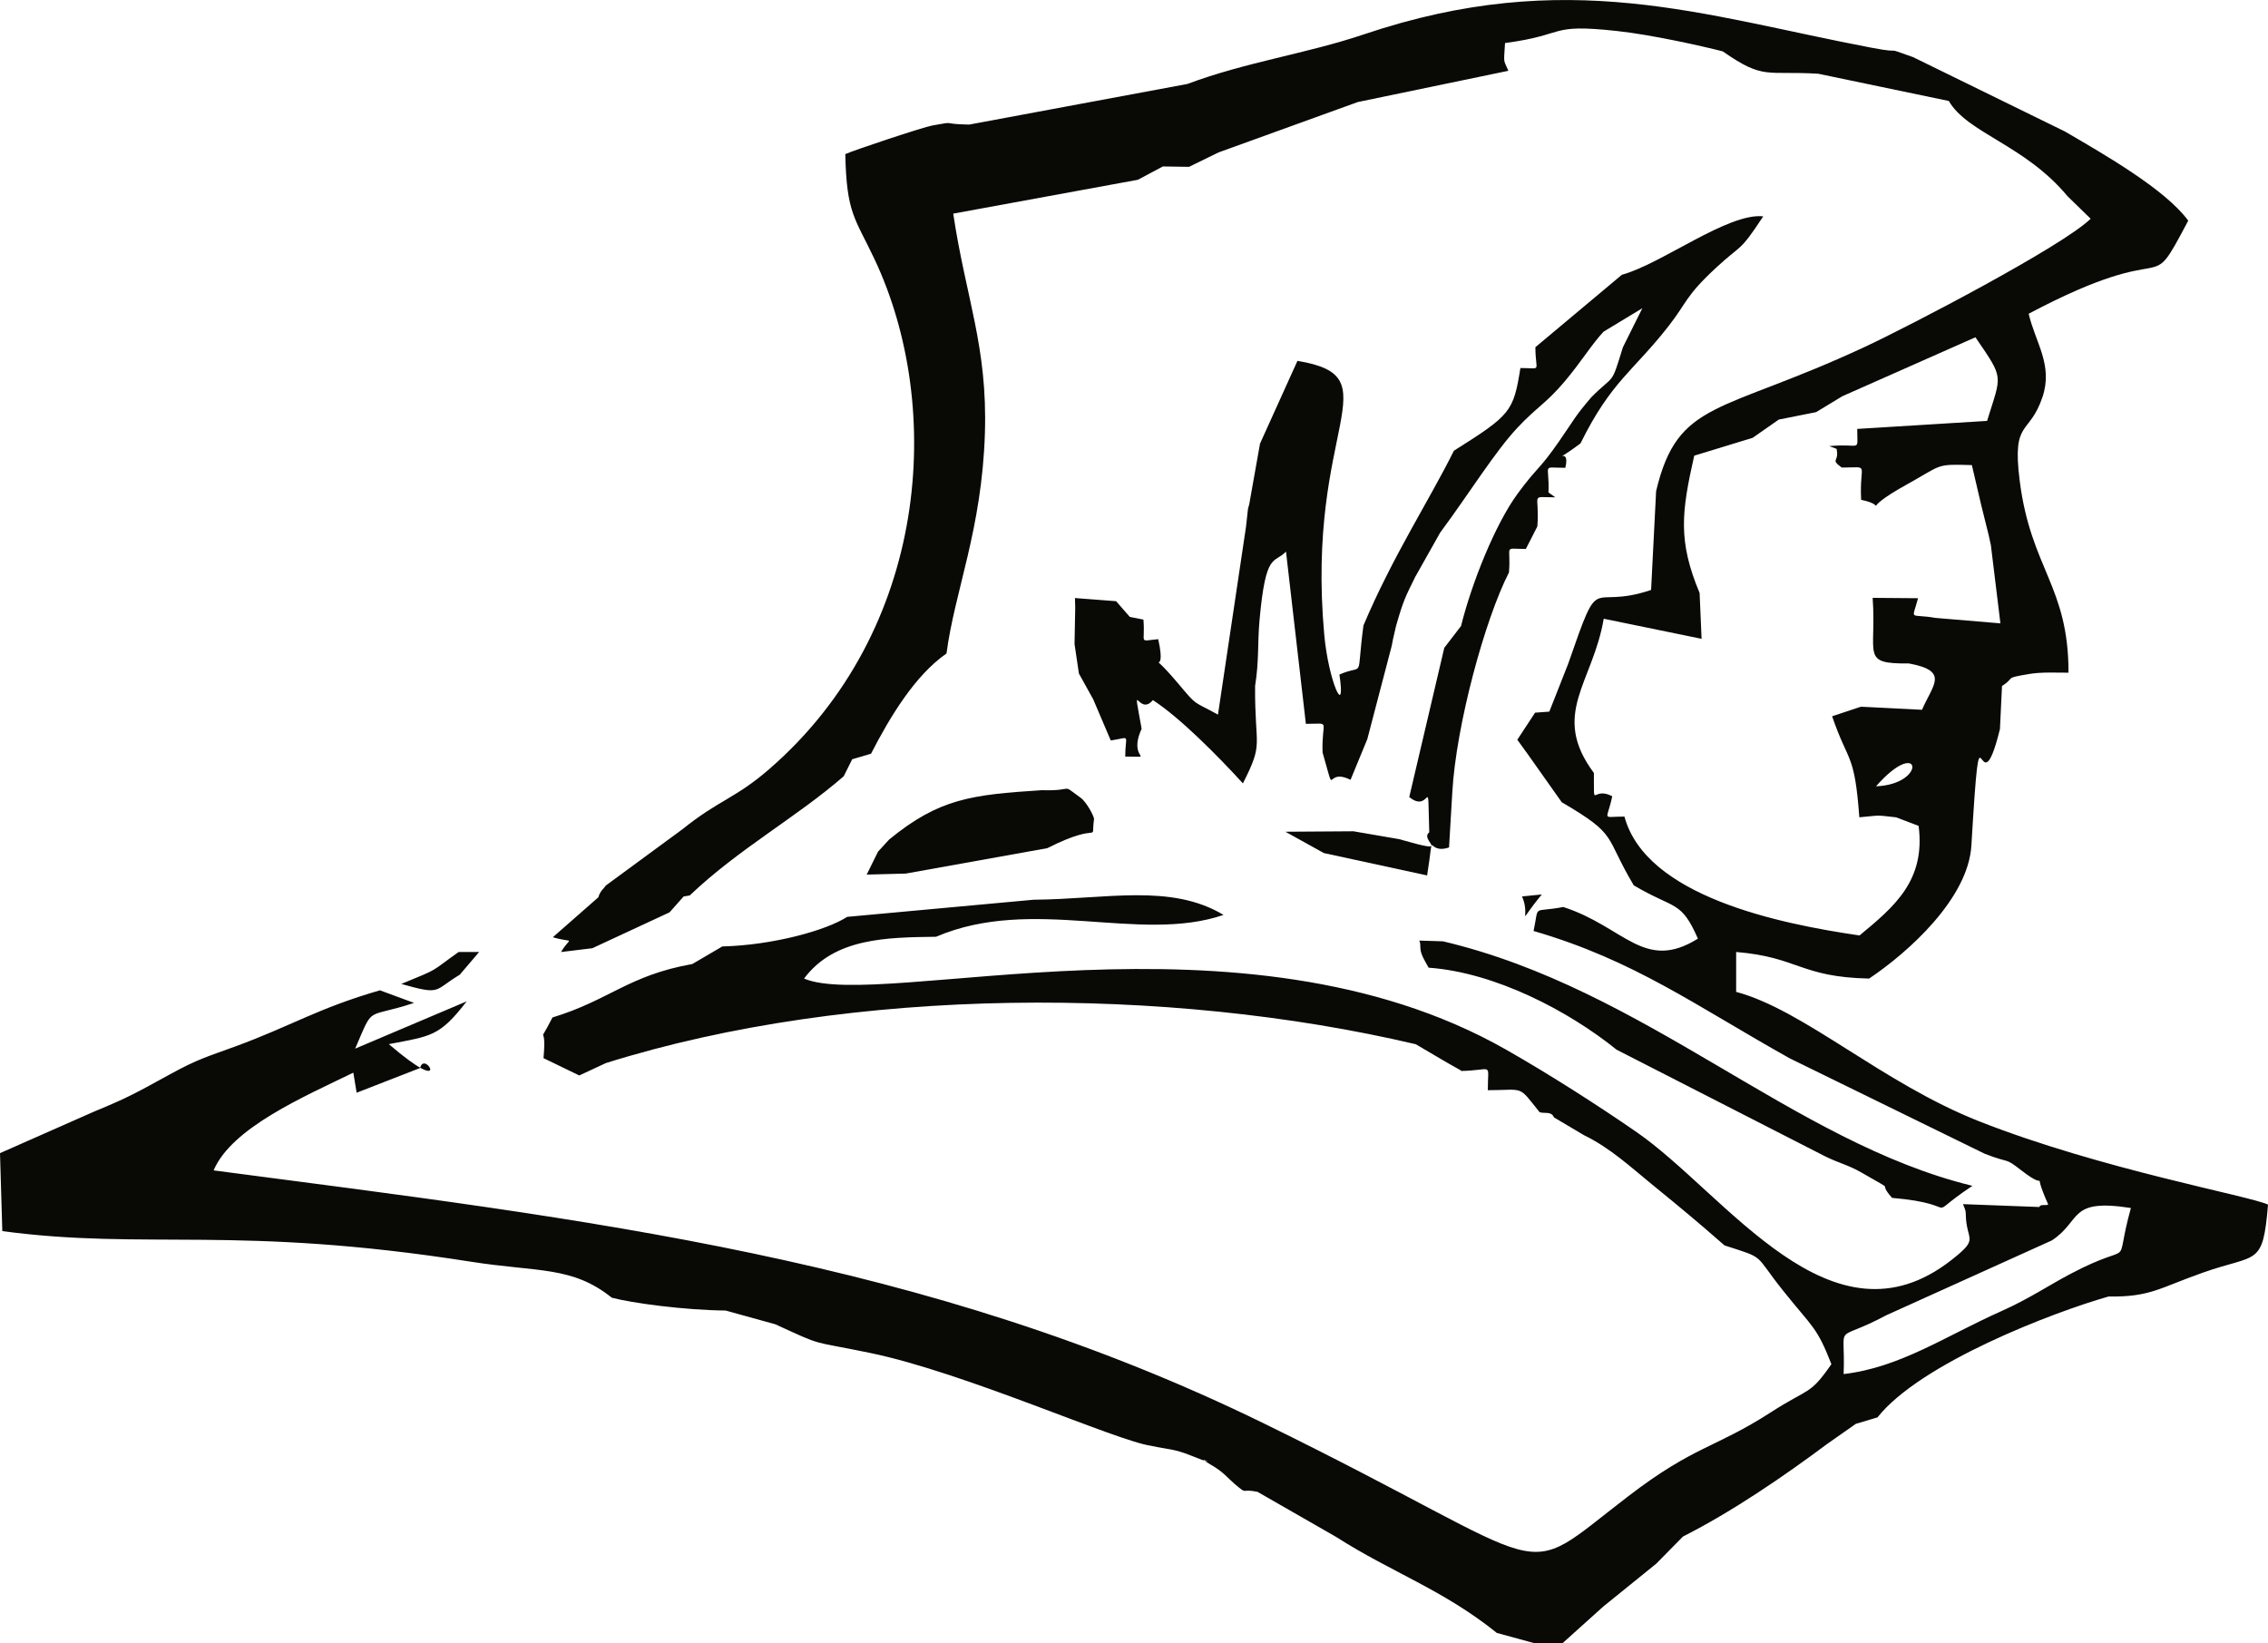 <?xml version="1.0" encoding="UTF-8"?>
<!DOCTYPE svg PUBLIC "-//W3C//DTD SVG 1.1//EN" "http://www.w3.org/Graphics/SVG/1.1/DTD/svg11.dtd">
<!-- Creator: CorelDRAW 2021 (64-Bit) -->
<svg xmlns="http://www.w3.org/2000/svg" xml:space="preserve" width="1.456in" height="1.055in" version="1.1" style="shape-rendering:geometricPrecision; text-rendering:geometricPrecision; image-rendering:optimizeQuality; fill-rule:evenodd; clip-rule:evenodd"
viewBox="0 0 1485.05 1076.01"
 xmlns:xlink="http://www.w3.org/1999/xlink"
 xmlns:xodm="http://www.corel.com/coreldraw/odm/2003">
 <defs>
  <style type="text/css">
   <![CDATA[
    .fil0 {fill:#090906}
   ]]>
  </style>
 </defs>
 <g id="Layer_x0020_1">
  <g id="_1239019091520">
   <path class="fil0" d="M1207.18 899.66c1.36,-35.9 -7.57,-19.51 27.96,-38.52l108.38 -48.98c19.81,-13.06 10.58,-27.69 51.76,-21.22 -12.05,43.38 4.94,19.64 -39.6,43.15 -14.3,7.54 -27.26,16.38 -45.17,24.35 -36.18,16.08 -66.24,36.94 -103.34,41.22zm21.19 -384.83c29.44,-33.52 33.99,-1.39 0,0zm-12.29 -234c0,15.97 2.97,9.18 -18.3,11.25l4.77 1.78c1.97,9.01 -4.49,6.35 3.36,12.26 19.15,0 11.42,-3.62 12.74,21.12 20.8,4.34 -4.64,9.09 29.68,-9.91 23.83,-13.2 18.69,-13.55 42.82,-12.82l6.12 26.17 4.9 19.72 1.43 6.56 6.24 51.17 -42.49 -3.57c-17.47,-3.06 -15.46,2.46 -11.44,-12.89l-29.73 -0.24c2.72,37.38 -8.19,43.3 23.75,42.94 26.8,4.98 15.59,13.99 8.57,30.35l-40.05 -2 -18.81 6.25c10.76,31.36 14.63,23.23 17.83,66.13 14.84,-1.25 9.48,-1.61 24.14,0.04l14.68 5.6c4.58,35.81 -15.85,52.82 -38.69,71.74 -52.76,-7.69 -139.81,-25.61 -153.94,-77.84 -15.58,0 -11.37,3.25 -7.99,-13.32 -13.55,-7.05 -11.83,10.32 -12.01,-15.24 -28.67,-38.51 -0.73,-58.75 6.44,-100.98l64.07 13.15 -1.29 -30c-14.32,-34.19 -11.85,-53.11 -3.52,-89.92l38.22 -11.67 17.18 -11.98 24.39 -4.85 17.23 -10.44 87.11 -38.58c19.02,27.88 17.13,23.89 7.63,54.76l-85.05 5.25zm-819.36 298.94c-1.73,2.54 -3.52,3.23 -4.98,7.76l-29.76 26.12c14.64,4.23 11.68,-1.04 5.37,9.68l20.51 -2.5 50.56 -23.49 9.19 -10.38 4.01 -0.68c32.27,-30.68 69.47,-50.81 100.83,-78.04l5.56 -11.13 12.32 -3.63c12.6,-24.43 28.8,-51.29 49.43,-65.64 5.37,-41 23.14,-80.97 25.14,-144.16 1.8,-56.89 -12.45,-88.44 -20.74,-143.83l120.96 -22.18 16.34 -8.72 17.09 0.27 19.32 -9.44 91.17 -32.99 98.63 -20.47c-3.26,-7.73 -3.09,-3.84 -2.2,-18.17 41.21,-5.43 27.58,-12.85 73.27,-7.88 22.7,2.47 55.17,9.71 69.31,13.34 27.04,18.92 28.43,12.54 62.55,14.65l85.46 17.83c12.1,21.06 49.79,28.73 77.64,62.26l15.22 14.84c-18.09,17.83 -118.29,70.15 -148.32,84.13 -94.31,43.88 -121.96,34.26 -136.2,94.2l-3.29 64.73c-41.84,14.04 -32.32,-14.82 -54.36,48.53l-12.28 31.14 -9.32 0.68 -11.64 17.72 6.93 9.58 22.17 31.34c37.4,21.9 27.45,21.38 47.15,54.42 26.98,15.96 30.87,9.56 42.01,34.9 -35.24,21.97 -48.1,-7.78 -88.19,-20.73 -20.84,4.05 -15.52,-2.39 -19.43,15.71 65.99,19.16 106.24,49.01 167.72,83.38l127.67 62.47c17.42,6.8 12.52,1.96 24.07,10.94 20.41,15.85 5.27,-5.29 17.54,22.35 -1.84,0.86 -4.96,-0.53 -5.87,1.59l-49.9 -1.88c0.61,2.14 1.74,3.29 1.78,6.43 0.2,18.14 9.47,15.31 -9.16,29.99 -78.88,62.11 -147.49,-42.91 -206.57,-83.72 -24.12,-16.67 -56.36,-37.44 -85.6,-54.04 -172.46,-97.92 -409.14,-24.98 -459.34,-46.36 19.92,-26.72 54.4,-26.93 86.42,-27.37 63.56,-27.15 132.98,4.59 188.24,-14.3 -34.53,-20.74 -76.69,-10.32 -124.32,-9.95l-122.1 11.22c-13.87,8.91 -48.63,18.53 -81.79,19.38l-19.61 11.5c-41.92,7.46 -54.31,23.67 -91.59,35 -10.76,21.24 -3.5,0.73 -5.86,26.62l23.42 11.35 17.43 -8.12c161.19,-50.52 368.25,-50.48 530.29,-12.33 14.85,8.6 15.65,9.43 30.33,17.6l-1.67 -0.1c22.49,-0.11 18.52,-6.68 18.52,12.6 24.36,-0.04 19.51,-3.61 33.91,14.4 3.15,1.08 7.7,-0.84 9.38,3.39l19.77 11.71c16.99,8.23 30.83,21.09 43.73,31.6 22.21,18.11 30.35,24.96 48.22,40.53 27.56,8.89 18.69,5.03 38.28,29.55 19.69,24.67 22.02,23.48 31.69,48.2 -14.37,20.65 -14.05,15.02 -39.87,31.65 -36.75,23.65 -49.7,21.53 -93.18,54.85 -75.82,58.09 -39.42,49.78 -238.25,-47.55 -221.66,-108.49 -442.73,-133.63 -687.99,-165.83 11.69,-27.88 59.17,-48.26 91.47,-63.99l2.16 13.14 41.57 -16.19c3,-12.38 21.49,20.36 -20.49,-15.62 27.99,-5.36 33.23,-5.04 50.98,-28.02l-73.04 30.97c12.67,-29.25 6.08,-19.19 38.57,-29.95l-22.34 -8.25c-40.83,11.81 -58.03,23.33 -94.81,36.8 -18.37,6.74 -24,8 -42.55,18.14 -21.36,11.68 -26.75,15 -49.72,24.43l-61.69 27.25 1.51 51.05c94.43,12.62 152.98,-4.13 306.91,20.04 44.01,6.91 66.23,2.76 92.16,23.55 13.04,3.51 47.68,8.17 74.55,8.41l32.52 9c32.62,14.91 21.47,10.38 62.01,18.75 62.31,12.84 161.04,57.56 184.08,60.82 11.29,2.55 14.38,1.67 26.45,6.53 23.29,9.35 -1.66,-2.36 12.43,5.72 8.44,4.83 10.93,8.5 15.71,12.66 9.15,7.61 3.44,2.83 15.06,5.23l51.62 29.6c36.06,23.1 69.9,34.43 105.08,62.77l25.11 6.88 17.75 0 26.8 -24.1 34.75 -28.13 17.49 -17.75c32.32,-16.36 66.02,-39.44 94.39,-60.61l18.79 -13.18 14.18 -4.23c28.11,-35.52 114.82,-68.77 151.24,-79.13 27.42,0.35 32.85,-5.4 61.89,-15.66 35.61,-12.59 39.17,-3.58 42.58,-44.52 -11.98,-5.74 -109.12,-22.99 -189.2,-54.57 -63.48,-25.03 -114.57,-72.84 -159.06,-84.72l0 -26.12c40.85,3.39 41.74,16.4 87.06,17.41 25.69,-17.2 64.93,-52.44 66.98,-87.19 6.48,-109.67 4.07,-16.89 18.69,-76.18l1.35 -28.21c9.29,-5.83 0.37,-4.95 18.21,-7.91 7.74,-1.28 17.39,-0.78 25.33,-0.79 0.1,-56.67 -24.67,-68.1 -31.95,-125.61 -5.15,-40.67 6.24,-29.17 14.9,-54.83 7.09,-21.03 -4.61,-35.61 -9.03,-54.59 98.83,-52.29 75.85,-6.84 104.48,-60.94 -15.03,-20.52 -55.01,-43.39 -80.86,-58.45l-99.32 -48.63c-21.28,-7.52 -4.08,-1.77 -26.74,-6.06 -110.9,-21.02 -199.63,-53.74 -332.93,-8.81 -37.72,12.71 -76.61,17.92 -115.54,32.46l-142.78 26.58c-19.77,-0.32 -7.27,-2.43 -24.14,0.59 -6.01,1.07 -51.9,16.32 -57.03,18.77 0.86,38.93 6.21,41.43 19.09,68.67 45.93,97.19 35.75,243.33 -69.03,334.11 -22.11,19.16 -32.86,20.07 -56.64,39.22l-50.17 36.85zm-95.68 58.41l12.7 -14.88 -13.41 0c-19.43,13.75 -11.75,10.32 -37.59,20.93 26.58,7.46 20.85,4.44 38.3,-6.05zm643.78 -21.86l-15.52 -0.49c0.94,1.76 0.57,3.34 0.83,5.94 0.38,3.76 3.96,9.25 5.31,11.81 43.52,3.1 91.66,28.33 123.05,53.68l135.96 69.53c9.78,4.92 15.42,5.75 24.36,10.9 25.09,14.5 9.17,4.21 20.08,16.61 49.9,4.31 17.73,15.29 52.62,-7.88 -117.63,-28.65 -213.92,-128.85 -346.69,-160.1zm51.78 -29.39c6.19,14.01 -5.01,20.45 12.94,-1.29l-12.94 1.29z"/>
   <path class="fil0" d="M1061.96 179.9l-56.61 47.41c0,16.74 4.81,13.64 -9.81,13.64 -4.59,28.63 -6.28,30.68 -43.55,54.15 -15.79,31.89 -40.06,69.03 -59.22,114.41 -5.01,37.49 1.41,24.62 -15.73,32.13 4.43,29.8 -7.2,4.52 -9.96,-26.28 -12.25,-136.5 45.61,-168.65 -17.53,-179.1l-24.51 54.19 -7.04 39.61 -0.84 3.13 -1.29 11.69 -18.36 123c-16.85,-9.25 -13.39,-5.33 -25.54,-19.75 -23.72,-28.14 -7.09,-0.52 -13.59,-29.64 -13.38,1.19 -8.29,3.4 -9.68,-12.81l-8.92 -1.78 -8.98 -10.28 -26.94 -2.06 0.18 6.26 -0.45 23.86 2.87 19.32 9.35 16.83 11.51 27c13.67,-2.12 9.47,-4.47 9.47,10.51 21.04,0 1.1,2.92 10.74,-18.17 -6.47,-35.81 -2.21,-7.28 7.37,-18.79 17.51,11.31 42.49,36.48 58.94,54.53 13.93,-27.47 7.7,-22.52 7.97,-63.69 2.7,-17.12 1.52,-27.61 2.9,-43.07 4.11,-45.76 9.58,-36.72 17.34,-45.02l13.02 112.8c16.99,0 10.18,-3.21 10.93,18.73 9.33,32.5 0.71,9.28 18.32,17.91l10.97 -26.62 15.77 -60.25c0.6,-2.25 0.86,-4.71 1.47,-6.99 0.61,-2.29 0.99,-4.73 1.63,-7.02 4.75,-16.74 6.25,-19.26 12.48,-31.92l16.33 -29c19.56,-26.43 35.75,-52.84 50.68,-68.79 12.51,-13.38 18.77,-15.9 30.83,-30.19 11.25,-13.36 17.16,-23.6 25.49,-32.63l25.41 -15.38 -12.74 25.6c-7.99,25.94 -5.1,17.04 -20.61,32.63 -11.26,13.22 -10.1,12.99 -21.42,29.3 -13.11,18.86 -13.89,16.2 -26.88,33.89 -14.69,20.03 -29.99,58.26 -37.07,86.67l-10.97 14.29 -22.93 97.69c14.57,11.91 11.83,-18.95 13.1,23.09 -7.01,5.49 17.32,15.1 -19.89,4.45l-29.75 -5.12 -44.55 0.3 25.17 13.96 67.61 14.65c5.4,-33.67 -1.48,-13.02 14.36,-18.32l2.13 -36.08c2.47,-44.05 21.45,-113.52 37.1,-143.97 1.53,-18.48 -4.17,-15.4 11.06,-15.4l7.54 -14.75c1.69,-22.28 -5.33,-19.05 11.76,-19.05l-4.48 -3.18c0.82,-19.38 -5.04,-16.14 11.03,-16.14 4.06,-16.56 -13.03,1.27 9.95,-16.02 19.99,-40.55 34.55,-47.22 57.41,-76.47 12.83,-16.4 10.89,-19.58 31.53,-38.69 17.38,-16.1 14.6,-9.08 30.7,-33.47 -23.04,-2.48 -66.46,31.13 -92.6,38.26z"/>
   <path class="fil0" d="M582.19 549.68l-7.26 7.91 -7.43 15.04 25.57 -0.67 92.67 -16.63c36.62,-18.55 28.32,-1.98 30.6,-18.94 0.24,-1.75 -4.91,-11.29 -8.69,-14.01 -13.78,-9.95 -2.95,-4.28 -25.44,-5.02 -46.19,2.97 -67.23,5.45 -100.03,32.32z"/>
  </g>
 </g>
</svg>

